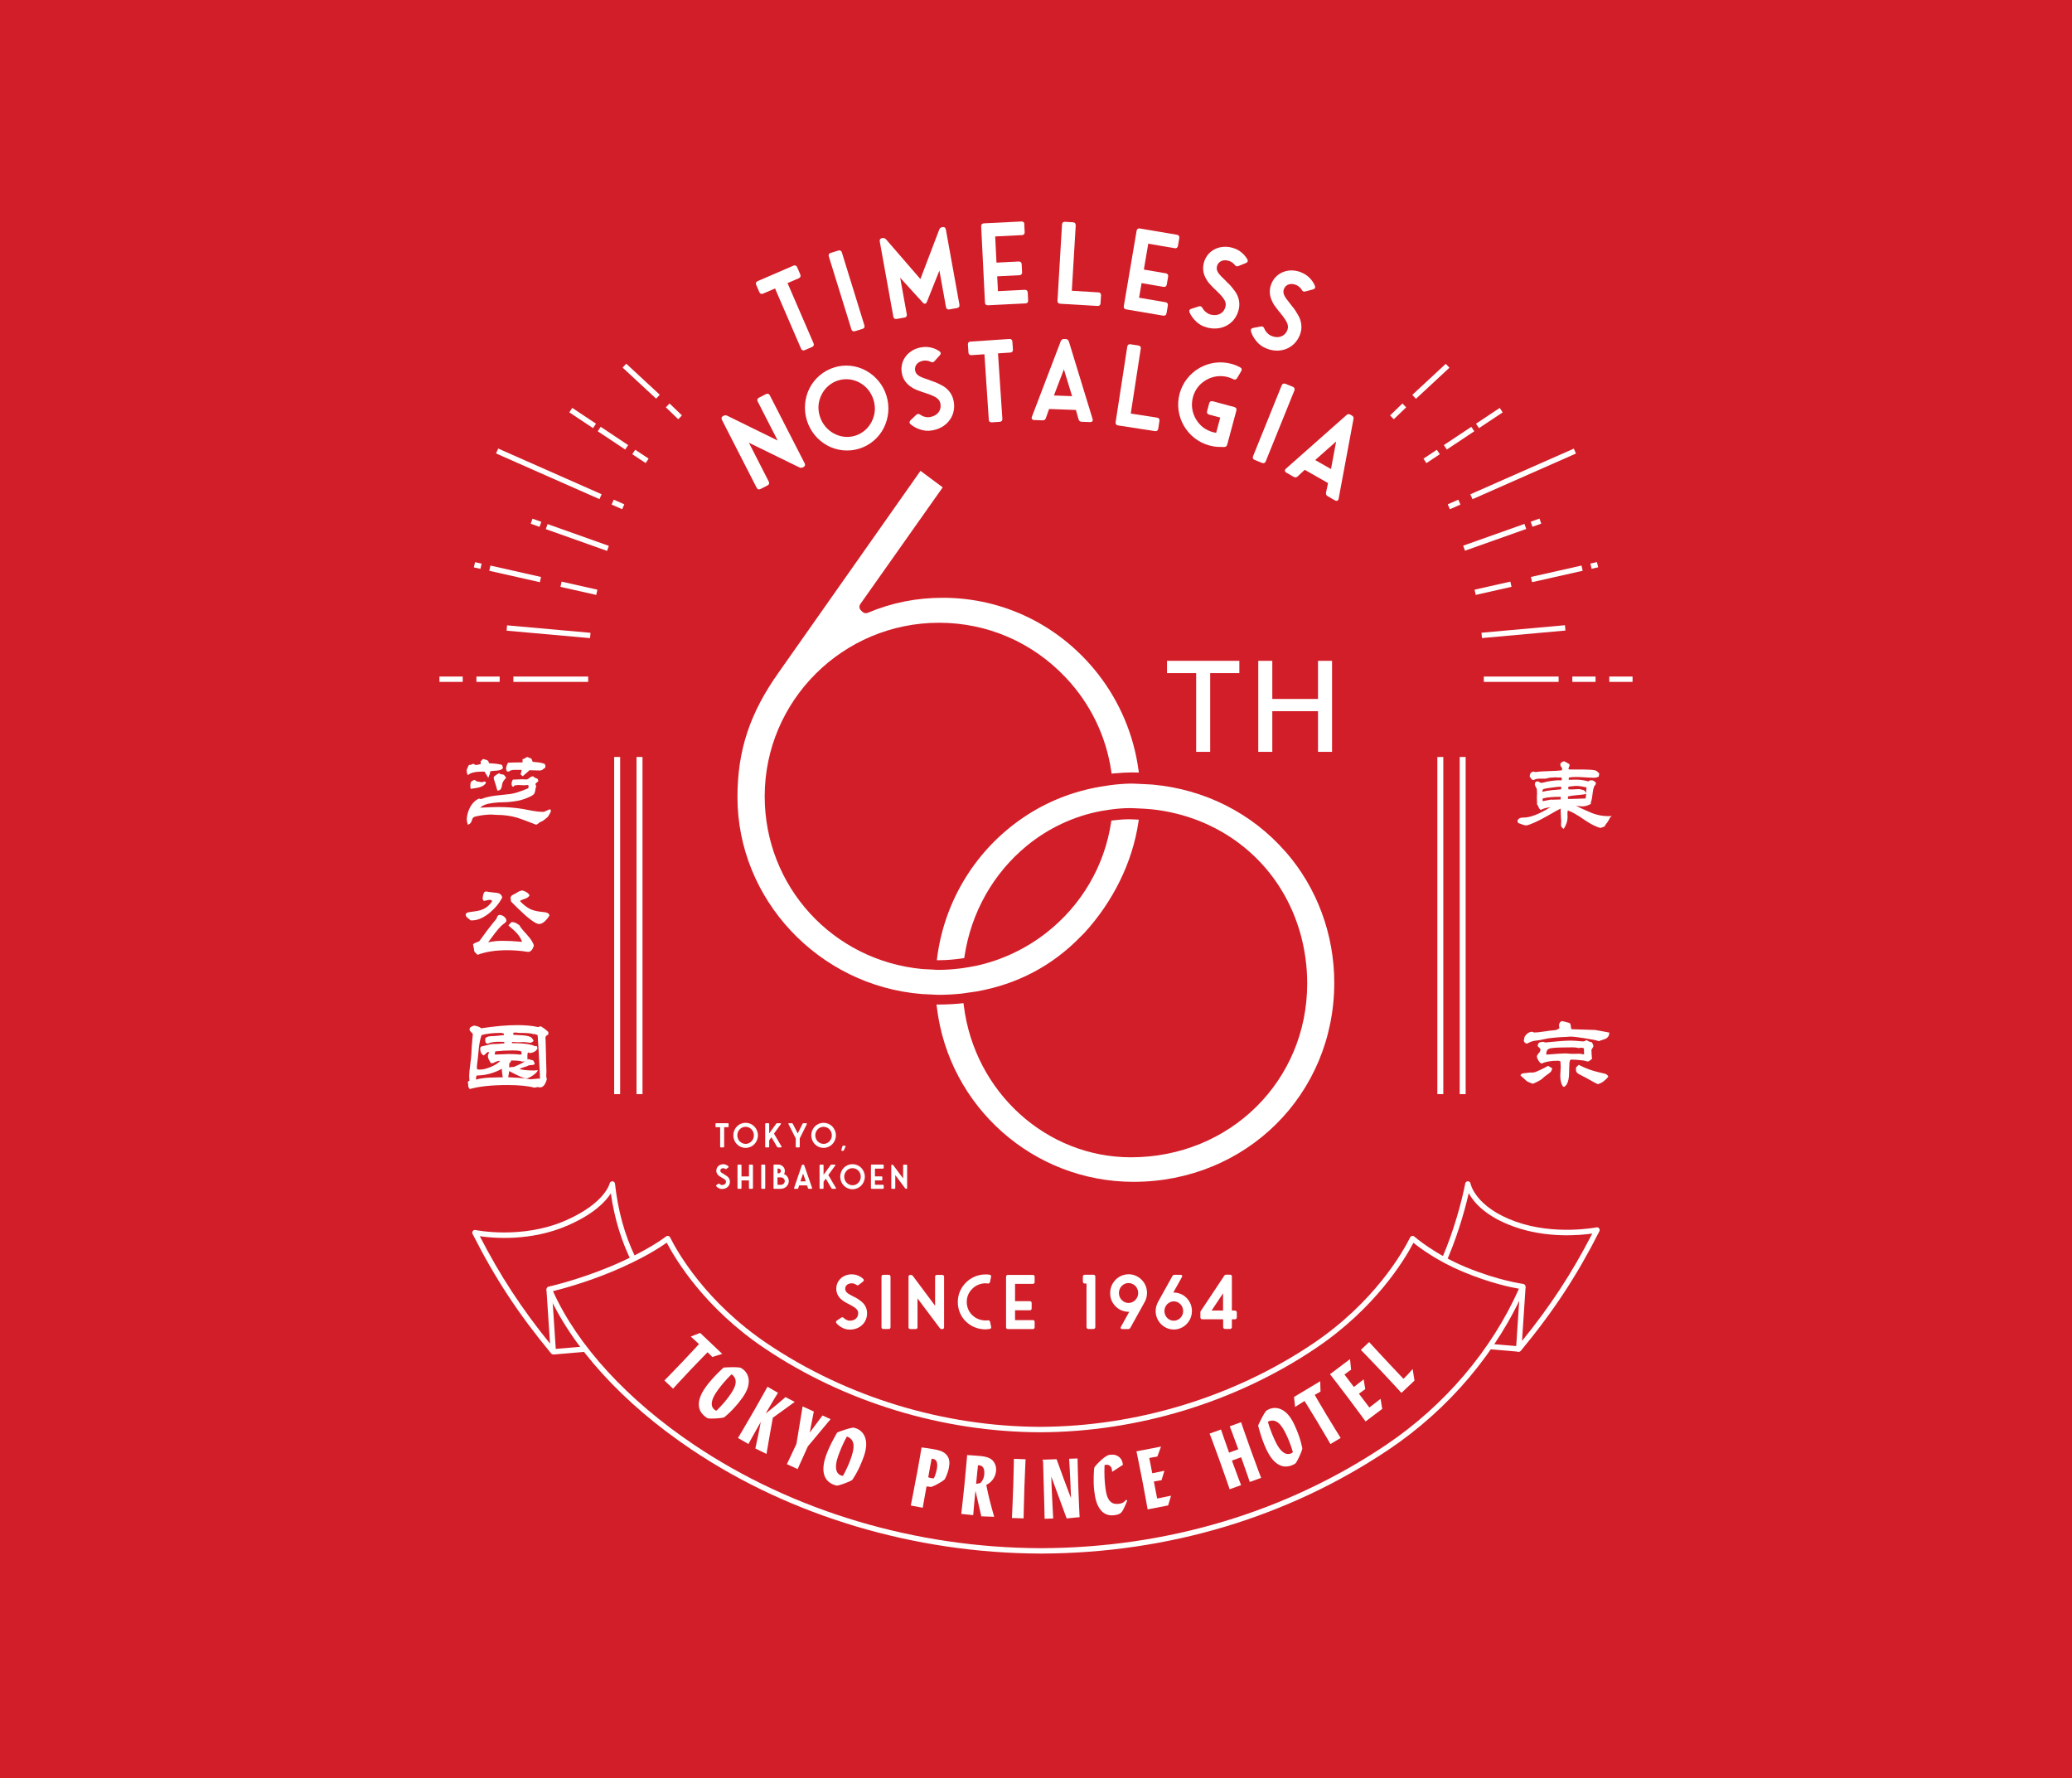 <?xml version="1.0" encoding="UTF-8"?><svg id="_レイヤー_2" xmlns="http://www.w3.org/2000/svg" width="465.39" height="399.32" viewBox="0 0 465.39 399.32"><defs><style>.cls-1{fill:#d21e28;}.cls-1,.cls-2{stroke-width:0px;}.cls-2{fill:#fff;}</style></defs><g id="_レイヤー_1-2"><rect class="cls-1" y="0" width="465.39" height="399.32"/><path class="cls-2" d="M288.72,191.26c-7.57-8.66-18.18-14.01-29.86-15.06-.35-.03-.7-.04-1.06-.06-.21,0-.41-.01-.62-.03l-.42-.02c-.42-.03-.83-.05-1.26-.06-.13,0-.26-.01-.39-.02-1.4-.09-2.91.03-4.65.19-.4.04-.79.09-1.18.15l-.48.07c-.56.07-1.11.16-1.66.26-6.25,1.07-12.05,3.38-17.23,6.88-10.66,7.19-17.74,18.65-19.41,31.45l-.08.63h.64c1.56,0,3.23-.14,5.11-.41l.41-.06.06-.41c1.48-9.79,6.43-18.59,13.93-24.76,4.86-4,10.63-6.71,16.71-7.85.54-.1,1.09-.18,1.64-.26l.4-.06c.41-.06.82-.12,1.24-.16,1.68-.16,3.01-.23,4.31-.15.21.01.42.03.63.03.54.02,1.09.04,1.62.08l.26.02c.46.03.92.06,1.37.11,12.27,1.33,22.86,7.93,29.07,18.1,3.79,6.2,5.79,13.48,5.79,21.03,0,21.88-17.39,39.02-39.59,39.02-19,0-35.14-14.65-37.54-34.08l-.07-.54-.54.06c-1.58.16-3.22.24-4.89.25h-.63s.08.63.08.63c2.68,22.34,21.67,39.19,44.17,39.19,25.28,0,45.09-19.64,45.09-44.71,0-10.91-3.89-21.37-10.95-29.45"/><path class="cls-2" d="M215.71,223.18c.39-.04.78-.1,1.16-.16.22-.04.44-.07.66-.1l.46-.06c.46-.06.92-.12,1.37-.2,9.17-1.62,17.06-5.79,23.45-12.4.09-.1.19-.19.28-.28.14-.13.27-.25.4-.39,6.54-7.12,10.87-15.96,12.2-24.89l.09-.63-.63-.02c-.16,0-.31-.01-.47-.03-1.44-.09-2.96.02-4.64.22l-.42.05-.06.42c-1.49,9.78-6.63,18.55-14.45,24.7-4.65,3.66-10.13,6.25-15.86,7.49-.48.1-.97.18-1.46.27l-.36.06c-.6.1-1.19.2-1.79.27-1.75.21-3.3.31-4.73.31h-.16c-.4,0-.78-.03-1.17-.06l-1.22-.06c-.4-.01-.8-.03-1.19-.06-20.19-1.91-35.41-18.59-35.41-38.79,0-21.49,17.56-38.98,39.15-38.98,10.85,0,20.96,4.37,28.46,12.3,5.53,5.85,9.07,13.13,10.23,21.05l.08.53.53-.05c1.61-.15,3.04-.22,4.37-.22.09,0,.18,0,.26.01.1,0,.2.01.31.02h.65s-.09-.64-.09-.64c-1.07-7.81-4.2-15.22-9.03-21.43-8.51-10.91-21.23-17.18-34.9-17.18-5.94,0-11.46,1.1-16.88,3.38-.41.17-.88.08-1.19-.23l-.35-.34c-.38-.38-.43-.97-.12-1.4l18.5-26.21-4.99-3.71-31.79,45.19c-6.53,9.17-9.32,17.57-9.32,28.09,0,22.92,18.18,42.35,41.39,44.22.51.04,1.02.06,1.53.08h.32c.23.02.46.04.69.05.38.03.77.05,1.17.05,1.62,0,3.3-.08,4.97-.25"/><polygon class="cls-2" points="262.12 151.17 268.67 151.17 268.67 168.85 271.82 168.85 271.82 151.17 278.37 151.17 278.37 148.41 262.12 148.41 262.12 151.17"/><polygon class="cls-2" points="296.04 148.41 296.04 156.97 285.77 156.97 285.77 148.41 282.62 148.41 282.62 168.85 285.77 168.85 285.77 159.72 296.04 159.72 296.04 168.85 299.19 168.85 299.19 148.41 296.04 148.41"/><rect class="cls-2" x="333.28" y="151.94" width="16.8" height="1.2"/><rect class="cls-2" x="353.16" y="151.94" width="5.22" height="1.2"/><rect class="cls-2" x="361.46" y="151.94" width="5.23" height="1.2"/><line class="cls-2" x1="351.55" y1="141.03" x2="332.81" y2="142.71"/><rect class="cls-2" x="332.77" y="141.27" width="18.82" height="1.2" transform="translate(-11.33 31.21) rotate(-5.14)"/><line class="cls-2" x1="339.37" y1="131.21" x2="331.33" y2="133.03"/><rect class="cls-2" x="331.23" y="131.52" width="8.24" height="1.2" transform="translate(-20.85 77.01) rotate(-12.71)"/><line class="cls-2" x1="355.36" y1="127.61" x2="343.99" y2="130.17"/><rect class="cls-2" x="343.85" y="128.29" width="11.65" height="1.2" transform="translate(-19.79 80.08) rotate(-12.71)"/><line class="cls-2" x1="358.82" y1="126.82" x2="357.35" y2="127.16"/><rect class="cls-2" x="357.33" y="126.39" width="1.51" height="1.2" transform="translate(-19.16 81.89) rotate(-12.71)"/><line class="cls-2" x1="342.6" y1="118.26" x2="328.85" y2="123.15"/><rect class="cls-2" x="328.43" y="120.1" width="14.6" height="1.2" transform="translate(-21.04 119.21) rotate(-19.54)"/><line class="cls-2" x1="345.98" y1="117.05" x2="344" y2="117.76"/><rect class="cls-2" x="343.94" y="116.81" width="2.1" height="1.2" transform="translate(-19.4 122.12) rotate(-19.54)"/><line class="cls-2" x1="327.79" y1="112.75" x2="325.42" y2="113.79"/><rect class="cls-2" x="325.31" y="112.67" width="2.59" height="1.2" transform="translate(-17.93 141.51) rotate(-23.81)"/><line class="cls-2" x1="353.74" y1="101.29" x2="330.5" y2="111.55"/><rect class="cls-2" x="329.41" y="105.82" width="25.4" height="1.2" transform="translate(-13.84 147.18) rotate(-23.81)"/><line class="cls-2" x1="323.05" y1="101.49" x2="320.04" y2="103.49"/><rect class="cls-2" x="319.74" y="101.89" width="3.61" height="1.2" transform="translate(-2.92 195.31) rotate(-33.64)"/><line class="cls-2" x1="330.8" y1="96.34" x2="324.63" y2="100.44"/><rect class="cls-2" x="324.01" y="97.79" width="7.41" height="1.2" transform="translate(.38 198.04) rotate(-33.64)"/><line class="cls-2" x1="337.18" y1="92.1" x2="331.85" y2="95.64"/><rect class="cls-2" x="331.32" y="93.27" width="6.4" height="1.2" transform="translate(4.02 201.05) rotate(-33.64)"/><line class="cls-2" x1="325.13" y1="82.13" x2="317.61" y2="89.1"/><rect class="cls-2" x="316.24" y="85.01" width="10.26" height="1.2" transform="translate(27.58 241.48) rotate(-42.86)"/><line class="cls-2" x1="315.42" y1="91.04" x2="312.64" y2="93.72"/><rect class="cls-2" x="312.1" y="91.78" width="3.86" height="1.2" transform="translate(23.62 243.42) rotate(-43.87)"/><rect class="cls-2" x="115.31" y="151.94" width="16.8" height="1.2"/><rect class="cls-2" x="107.01" y="151.94" width="5.22" height="1.2"/><rect class="cls-2" x="98.7" y="151.94" width="5.23" height="1.2"/><line class="cls-2" x1="113.84" y1="141.03" x2="132.58" y2="142.71"/><rect class="cls-2" x="122.61" y="132.46" width="1.2" height="18.82" transform="translate(-29.07 251.96) rotate(-84.89)"/><line class="cls-2" x1="126.03" y1="131.21" x2="134.06" y2="133.03"/><rect class="cls-2" x="129.44" y="128" width="1.2" height="8.24" transform="translate(-27.46 229.9) rotate(-77.29)"/><line class="cls-2" x1="110.04" y1="127.61" x2="121.4" y2="130.17"/><rect class="cls-2" x="115.12" y="123.06" width="1.2" height="11.65" transform="translate(-35.48 213.41) rotate(-77.29)"/><line class="cls-2" x1="106.57" y1="126.82" x2="108.04" y2="127.16"/><rect class="cls-2" x="106.7" y="126.23" width="1.2" height="1.51" transform="translate(-40.19 203.71) rotate(-77.28)"/><line class="cls-2" x1="122.79" y1="118.26" x2="136.55" y2="123.15"/><rect class="cls-2" x="129.07" y="113.4" width="1.2" height="14.6" transform="translate(-27.49 202.46) rotate(-70.43)"/><line class="cls-2" x1="119.41" y1="117.05" x2="121.39" y2="117.76"/><rect class="cls-2" x="119.8" y="116.36" width="1.2" height="2.1" transform="translate(-30.56 191.52) rotate(-70.43)"/><line class="cls-2" x1="137.61" y1="112.75" x2="139.97" y2="113.79"/><rect class="cls-2" x="138.19" y="111.98" width="1.2" height="2.59" transform="translate(-20.91 194.45) rotate(-66.16)"/><line class="cls-2" x1="111.66" y1="101.29" x2="134.9" y2="111.55"/><rect class="cls-2" x="122.67" y="93.72" width="1.2" height="25.4" transform="translate(-23.88 176.18) rotate(-66.17)"/><line class="cls-2" x1="142.35" y1="101.49" x2="145.35" y2="103.49"/><rect class="cls-2" x="143.24" y="100.69" width="1.2" height="3.61" transform="translate(-21.12 165.59) rotate(-56.4)"/><line class="cls-2" x1="134.59" y1="96.34" x2="140.76" y2="100.44"/><rect class="cls-2" x="137.07" y="94.68" width="1.2" height="7.41" transform="translate(-20.47 158.6) rotate(-56.39)"/><line class="cls-2" x1="128.21" y1="92.1" x2="133.54" y2="95.64"/><rect class="cls-2" x="130.27" y="90.67" width="1.2" height="6.4" transform="translate(-19.75 150.91) rotate(-56.39)"/><line class="cls-2" x1="140.26" y1="82.13" x2="147.78" y2="89.1"/><rect class="cls-2" x="143.42" y="80.48" width="1.2" height="10.26" transform="translate(-16.66 133.08) rotate(-47.19)"/><line class="cls-2" x1="149.97" y1="91.04" x2="152.76" y2="93.72"/><rect class="cls-2" x="150.76" y="90.45" width="1.2" height="3.86" transform="translate(-20.13 137.48) rotate(-46.13)"/><path class="cls-2" d="M179.05,60.01l.7,1.63c.16.38.04.68-.33.85l-2.53,1.09,5.84,13.51c.16.38.04.68-.34.84l-1.63.7c-.38.16-.68.04-.84-.34l-5.84-13.51-2.68,1.16c-.38.16-.68.04-.85-.34l-.7-1.63c-.16-.38-.04-.68.34-.84l8.01-3.46c.38-.16.68-.04.85.34"/><path class="cls-2" d="M186.6,56.79l1.69-.52c.39-.12.68.03.8.42l5.06,16.37c.12.39-.03.68-.42.8l-1.7.52c-.39.12-.68-.03-.8-.42l-5.07-16.37c-.12-.39.03-.68.42-.8"/><path class="cls-2" d="M212.45,51.54l3.05,16.89c.07.4-.11.67-.52.75l-1.75.31c-.41.07-.67-.11-.75-.52l-1.48-8.2-2.82,7.05c-.18.45-.56.52-.89.16l-5.1-5.6,1.48,8.19c.07.41-.11.68-.52.75l-1.75.31c-.4.07-.67-.11-.75-.52l-3.05-16.89c-.07-.4.11-.67.52-.75h.05c.34-.07.61.03.84.28l7.72,8.92,4.22-11.08c.12-.34.33-.5.67-.57l.11-.02c.38-.07.64.12.71.53"/><path class="cls-2" d="M230.06,50.36l.09,1.77c.02.41-.2.65-.61.67l-6.01.3.29,5.88,4.98-.25c.41-.02.65.2.68.61l.09,1.8c.02.41-.2.65-.61.67l-4.98.25.17,3.33,6.01-.3c.41-.02.65.2.68.61l.09,1.77c.02.41-.2.65-.61.67l-8.42.42c-.41.02-.65-.2-.67-.61l-.85-17.12c-.02-.41.2-.65.61-.67l8.43-.42c.41-.02.65.2.67.61"/><path class="cls-2" d="M241.62,50.59l-.88,14.71,5.96.36c.41.02.63.27.6.68l-.11,1.77c-.02.41-.27.63-.68.6l-8.39-.5c-.41-.03-.63-.27-.6-.68l1.02-17.12c.02-.41.27-.63.68-.6l1.78.11c.41.02.63.27.6.68"/><path class="cls-2" d="M264.88,53.46l-.3,1.75c-.07.41-.34.6-.74.53l-5.93-1.01-.99,5.81,4.92.84c.41.07.6.34.53.74l-.3,1.77c-.07.41-.34.6-.74.53l-4.92-.84-.56,3.28,5.93,1.01c.41.07.6.34.53.74l-.3,1.75c-.07.41-.34.6-.74.53l-8.32-1.41c-.41-.07-.6-.34-.53-.74l2.87-16.9c.07-.41.34-.6.74-.53l8.32,1.41c.4.07.6.34.53.74"/><path class="cls-2" d="M275.37,63.13l.33.34.34.32c.26.25.46.49.65.72.47.58.86,1.09,1.13,1.61.67,1.33.72,2.73.17,4.16-1.1,2.88-4.1,4.07-6.97,3.24-.23-.07-.48-.15-.71-.24-.02-.02-.06-.03-.1-.04-.03-.02-.08-.04-.13-.06l-.35-.18c-.33-.19-.64-.41-.93-.67-.74-.67-1.25-1.36-1.61-2.16-.17-.4-.01-.69.39-.82l1.68-.54c.38-.12.63,0,.83.37.18.33.42.63.73.87.13.11.28.23.44.32l.14.08h.05s0,.03,0,.03l.05.02c.11.04.23.09.35.13,1.49.43,2.81-.15,3.29-1.39.48-1.25.04-2.07-1.92-3.95l-.2-.19c-.08-.06-.17-.16-.31-.29l-.11-.1-.09-.11c-.09-.08-.16-.15-.23-.23l-.49-.52c-.4-.42-.7-.87-.94-1.32-.67-1.21-.79-2.45-.39-3.73.83-2.67,3.62-3.94,6.36-3.15.18.05.37.12.54.18,1.07.39,2.16,1.27,2.8,2.4.21.38.07.69-.33.85l-1.67.67c-.37.15-.6.04-.84-.28-.29-.35-.68-.65-1.09-.81-.08-.04-.18-.07-.27-.09-1.26-.37-2.29.15-2.59,1.14-.3.97.21,1.71,1.46,2.87v.02s.1.09.1.09l.08.08.16.15.2.2Z"/><path class="cls-2" d="M289.96,68.44l.29.37.29.36c.23.28.39.55.55.8.4.63.72,1.19.92,1.74.5,1.41.38,2.8-.34,4.15-1.45,2.72-4.57,3.54-7.32,2.36-.22-.1-.45-.21-.67-.33-.02-.02-.05-.04-.09-.05-.03-.03-.08-.05-.12-.08l-.32-.22c-.31-.23-.59-.49-.84-.78-.65-.76-1.08-1.5-1.33-2.34-.12-.41.07-.68.48-.77l1.74-.33c.39-.07.62.08.78.47.14.36.34.68.62.95.11.12.25.26.4.37l.13.1.05.02h0s.05.03.05.03c.1.06.21.12.33.17,1.43.62,2.81.2,3.44-.97.63-1.18.29-2.05-1.42-4.15l-.17-.21c-.07-.07-.15-.18-.27-.33l-.09-.11-.08-.12c-.07-.09-.14-.17-.2-.25l-.43-.57c-.34-.47-.58-.95-.77-1.42-.51-1.28-.48-2.53.07-3.75,1.15-2.54,4.08-3.47,6.71-2.34.18.08.35.16.51.25,1.01.52,1.99,1.53,2.48,2.73.16.41-.02.69-.43.81l-1.74.46c-.38.1-.6-.03-.8-.39-.24-.38-.6-.73-.98-.94-.08-.05-.17-.09-.26-.12-1.21-.52-2.3-.13-2.71.81-.41.93,0,1.72,1.09,3.03v.02s.09.11.09.11l.07.09.14.17.17.23Z"/><path class="cls-2" d="M172.91,88.79l7.82,15.25c.19.37.09.68-.28.87l-.07.03c-.3.15-.56.17-.87.01l-11.3-5.52,4.46,8.72c.19.37.09.68-.28.87l-1.57.8c-.37.19-.68.09-.87-.28l-7.8-15.25c-.19-.37-.09-.68.28-.87l.07-.03c.3-.15.56-.17.87-.01l11.3,5.55-4.48-8.75c-.19-.37-.09-.68.28-.87l1.57-.8c.37-.19.67-.1.87.28"/><path class="cls-2" d="M187.35,82.52c2.42-.75,4.98-.47,7.15.71,2.15,1.18,3.85,3.17,4.61,5.64.77,2.49.49,5.07-.62,7.27-1.13,2.19-3.08,3.87-5.5,4.62-2.42.75-4.98.47-7.16-.7-2.16-1.19-3.83-3.16-4.6-5.65-.76-2.47-.5-5.06.61-7.25,1.14-2.19,3.09-3.88,5.51-4.63M192.1,97.85c1.63-.51,2.94-1.68,3.68-3.14.8-1.58.94-3.24.41-4.94-1.06-3.43-4.6-5.36-7.93-4.33-1.63.51-2.95,1.64-3.69,3.13-.81,1.56-.96,3.22-.43,4.92,1.06,3.43,4.63,5.39,7.96,4.36"/><path class="cls-2" d="M208.84,85.4l.44.16.44.15c.34.11.63.25.9.37.68.32,1.25.61,1.71.96,1.18.91,1.83,2.14,1.96,3.67.26,3.07-1.92,5.45-4.87,5.94-.24.04-.5.07-.74.09-.03,0-.07,0-.1,0-.04,0-.09,0-.14,0h-.39c-.38-.04-.76-.11-1.13-.21-.96-.28-1.72-.68-2.39-1.24-.32-.28-.31-.61-.01-.91l1.28-1.22c.29-.27.57-.26.91-.02.31.22.65.39,1.03.47.16.04.35.08.54.09h.16s.05,0,.05,0h0s.05,0,.05,0c.12,0,.25-.02.37-.04,1.53-.26,2.47-1.36,2.36-2.68-.11-1.34-.86-1.88-3.44-2.72l-.26-.09c-.1-.02-.22-.07-.4-.13l-.14-.04-.13-.06c-.11-.03-.21-.07-.31-.11l-.67-.25c-.54-.21-1.01-.48-1.42-.78-1.13-.8-1.78-1.87-1.97-3.19-.41-2.76,1.55-5.12,4.36-5.6.19-.03.38-.05.56-.07,1.13-.11,2.5.2,3.56.95.36.25.36.59.08.91l-1.21,1.33c-.26.29-.52.3-.88.11-.41-.19-.9-.29-1.34-.26-.09,0-.19.02-.28.03-1.29.22-2,1.13-1.84,2.15.16,1,.94,1.45,2.56,1.96h.02s.12.06.12.06l.11.03.21.07.26.1Z"/><path class="cls-2" d="M227.39,76.73l.12,1.77c.03.41-.19.66-.6.68l-2.75.18.98,14.69c.03.41-.19.66-.6.68l-1.77.12c-.41.03-.66-.19-.68-.6l-.98-14.69-2.91.2c-.41.03-.66-.19-.68-.6l-.12-1.77c-.03-.41.19-.66.6-.68l8.71-.58c.41-.03.66.19.68.6"/><path class="cls-2" d="M240.08,76.69l5.32,17.39c.14.44-.09.73-.56.71l-1.89-.07c-.37-.01-.6-.19-.7-.55l-.59-2.1-6.02-.22-.73,2.05c-.13.36-.37.51-.74.5l-1.89-.07c-.46-.02-.67-.32-.5-.75l6.47-16.94c.13-.35.38-.51.75-.5h.36c.37.03.61.2.71.55M236.72,88.82l4.08.15-1.84-6.02-2.24,5.87Z"/><path class="cls-2" d="M256.22,78.32l-2.24,14.56,5.9.91c.41.06.6.33.54.73l-.27,1.76c-.06.41-.33.6-.73.54l-8.3-1.28c-.41-.06-.6-.33-.54-.73l2.61-16.95c.06-.41.33-.6.73-.54l1.77.27c.41.06.6.33.54.73"/><path class="cls-2" d="M272.39,90.11l4.86,1.31c.4.11.56.39.45.79l-2.05,7.63c-.1.37-.34.56-.72.55l-1.35-.03c-.65-.03-1.3-.14-1.93-.31-2.48-.67-4.51-2.29-5.75-4.44-1.23-2.14-1.62-4.71-.95-7.2.67-2.48,2.29-4.51,4.44-5.76,2.14-1.23,4.71-1.61,7.19-.94.7.19,1.32.44,1.97.79.37.19.45.52.23.87l-.92,1.55c-.21.34-.5.42-.87.23-.4-.2-.79-.34-1.21-.46-1.68-.45-3.41-.2-4.85.64-1.53.88-2.53,2.18-2.99,3.89-.45,1.68-.2,3.41.64,4.85.88,1.53,2.17,2.53,3.87,2.99.24.06.46.11.71.15l.92-3.43-2.5-.67c-.4-.11-.56-.39-.45-.79l.47-1.75c.11-.4.39-.56.79-.45"/><path class="cls-2" d="M288.72,86.19l1.65.67c.38.15.51.46.36.84l-6.43,15.9c-.15.38-.46.51-.84.36l-1.65-.67c-.38-.15-.51-.46-.36-.84l6.43-15.9c.15-.38.46-.51.84-.35"/><path class="cls-2" d="M304,94.12l-3.33,17.88c-.08.46-.42.6-.82.38l-1.64-.94c-.32-.18-.44-.45-.37-.82l.45-2.13-5.23-2.98-1.6,1.48c-.28.26-.56.29-.89.1l-1.64-.94c-.4-.23-.45-.6-.09-.9l13.58-12.02c.28-.26.57-.28.9-.1l.31.18c.33.18.45.45.38.81M295.41,103.32l3.54,2.02,1.16-6.19-4.7,4.16Z"/><path class="cls-2" d="M191.77,291.2l.27.15.27.14c.21.11.38.23.54.34.41.28.75.54,1.01.82.67.72.96,1.6.88,2.61-.17,2.03-1.85,3.34-3.82,3.34-.16,0-.33,0-.49-.03-.02,0-.04,0-.07,0-.03,0-.06,0-.09-.02l-.26-.05c-.25-.06-.48-.14-.71-.26-.6-.29-1.05-.63-1.42-1.07-.18-.22-.14-.43.09-.6l.97-.65c.22-.14.4-.11.6.09.18.18.38.32.62.42.1.04.22.09.34.12l.1.03h.03s.03,0,.03,0c.08,0,.16.02.25.02,1.03,0,1.76-.61,1.84-1.49.08-.88-.36-1.32-1.95-2.15l-.16-.09c-.06-.03-.14-.07-.25-.13l-.09-.04-.08-.05c-.07-.03-.13-.07-.19-.1l-.41-.24c-.33-.2-.6-.42-.84-.66-.65-.65-.95-1.41-.94-2.29.03-1.84,1.57-3.17,3.46-3.17.13,0,.26,0,.37.02.75.05,1.61.41,2.22,1.01.2.2.17.43-.05.6l-.94.73c-.2.16-.37.14-.59-.03-.25-.17-.55-.29-.84-.31-.06,0-.13,0-.19,0-.87,0-1.43.52-1.44,1.2,0,.67.45,1.04,1.45,1.55h0s.08.05.08.05l.07.03.13.07.16.09Z"/><path class="cls-2" d="M198.42,286.3h1.17c.27,0,.43.15.43.42v11.33c0,.27-.15.42-.43.42h-1.17c-.27,0-.43-.15-.43-.42v-11.33c0-.27.15-.42.43-.42"/><path class="cls-2" d="M212.05,286.74v11.32c0,.27-.14.43-.42.43h-.05c-.22,0-.38-.07-.52-.26l-4.98-6.64v6.47c0,.27-.15.42-.43.42h-1.16c-.27,0-.43-.15-.43-.42v-11.31c0-.27.15-.43.43-.43h.05c.22,0,.38.07.52.26l4.97,6.66v-6.49c0-.27.15-.43.43-.43h1.16c.27,0,.43.14.43.43"/><path class="cls-2" d="M216.94,296.79c-1.15-1.14-1.81-2.67-1.81-4.38s.68-3.23,1.84-4.38c1.14-1.15,2.72-1.82,4.42-1.82.29,0,.57.02.87.06.27.04.4.22.34.5l-.24,1.13c-.05.26-.22.37-.48.35l-.48-.05c-1.15,0-2.23.44-3.01,1.23-.83.82-1.25,1.82-1.25,2.97,0,2.34,1.88,4.15,4.26,4.15.16,0,.32,0,.49-.03.27-.03.43.08.49.35l.24,1.1c.06.28-.07.46-.35.49l-.88.09c-1.73,0-3.31-.64-4.44-1.78"/><path class="cls-2" d="M232.39,286.73v1.17c0,.27-.15.43-.42.43h-3.98v3.89h3.3c.27,0,.43.15.43.43v1.19c0,.27-.15.43-.43.43h-3.3v2.2h3.98c.27,0,.42.15.42.42v1.17c0,.27-.15.43-.42.43h-5.57c-.27,0-.43-.15-.43-.43v-11.32c0-.27.15-.42.43-.42h5.57c.27,0,.42.15.42.42"/><path class="cls-2" d="M246.02,286.71v11.33c0,.25-.19.43-.43.43h-1.12c-.25,0-.43-.19-.43-.43v-9.78h-.39c-.25,0-.43-.19-.43-.43v-1.12c0-.25.19-.43.43-.43h1.95c.25,0,.43.19.43.43"/><path class="cls-2" d="M253.48,286.17c1.12,0,2.16.46,2.93,1.23.81.82,1.22,1.82,1.22,2.98,0,.83-.23,1.6-.68,2.3h0l-3.05,5.5c-.11.2-.27.3-.5.3h-1.33c-.33,0-.46-.22-.3-.51l1.87-3.37h-.16c-1.12,0-2.17-.45-2.92-1.23-.81-.82-1.21-1.82-1.21-2.98,0-2.32,1.86-4.21,4.14-4.21M251.32,290.38c0,1.23.97,2.24,2.16,2.24s2.17-1.01,2.17-2.24-.97-2.23-2.17-2.23-2.16,1-2.16,2.23"/><path class="cls-2" d="M263.65,290.28c2.24,0,4.07,1.87,4.07,4.15s-1.83,4.15-4.07,4.15-4.08-1.86-4.08-4.15c0-.77.22-1.52.66-2.27l3.09-5.56c.11-.2.27-.3.5-.3h1.35c.33,0,.46.22.3.51l-1.94,3.47h.12ZM263.65,296.61c1.16,0,2.1-.98,2.1-2.17s-.94-2.18-2.1-2.18-2.11.98-2.11,2.18.94,2.17,2.11,2.17"/><path class="cls-2" d="M276.69,286.71v7.62h.68c.25,0,.43.19.43.43v1.1c0,.25-.19.43-.43.43h-.68v1.74c0,.25-.19.43-.43.43h-1.1c-.25,0-.43-.19-.43-.43v-1.74h-4.68c-.25,0-.43-.19-.43-.43v-1.2c0-.07.02-.13.06-.19l5.35-8.04c.07-.1.18-.16.31-.16h.94c.25,0,.43.19.43.43M272.13,294.33h2.58v-3.88l-2.58,3.88Z"/><path class="cls-2" d="M163.65,252.44v.52c0,.12-.07.19-.19.19h-.81v4.35c0,.12-.07.19-.19.19h-.52c-.12,0-.19-.07-.19-.19v-4.35h-.86c-.12,0-.19-.07-.19-.19v-.52c0-.12.07-.19.19-.19h2.58c.12,0,.19.07.19.19"/><path class="cls-2" d="M167.47,252.16c.75,0,1.45.3,1.96.82.5.52.81,1.23.81,1.99s-.3,1.47-.81,2c-.51.52-1.21.82-1.96.82s-1.45-.3-1.96-.82c-.5-.52-.8-1.23-.8-2s.3-1.47.8-1.99c.51-.52,1.21-.82,1.96-.82M167.47,256.9c.51,0,.98-.22,1.31-.57.36-.38.55-.83.55-1.36,0-1.06-.83-1.91-1.86-1.91-.51,0-.98.2-1.31.56-.36.37-.55.82-.55,1.35,0,1.06.83,1.92,1.86,1.92"/><path class="cls-2" d="M175.37,252.48l-1.53,2.11,1.69,2.87c.08.13.02.23-.13.23h-.63c-.1,0-.17-.04-.23-.13l-1.27-2.16-.5.69v1.41c0,.12-.07.19-.19.19h-.52c-.12,0-.19-.07-.19-.19v-5.06c0-.12.07-.19.19-.19h.52c.12,0,.19.07.19.19v2.1l1.57-2.17c.06-.08.13-.12.23-.12h.69c.16,0,.21.1.12.23"/><path class="cls-2" d="M181.21,252.48l-1.58,3.19v1.83c0,.12-.07.19-.19.19h-.52c-.12,0-.19-.07-.19-.19v-1.83l-1.62-3.2c-.06-.13-.01-.22.14-.22h.6c.11,0,.17.04.22.14l1.11,2.16,1.07-2.16c.05-.09.12-.14.22-.14h.6c.14,0,.2.09.14.22"/><path class="cls-2" d="M184.98,252.16c.75,0,1.45.3,1.96.82.5.52.81,1.23.81,1.99s-.3,1.47-.81,2c-.51.52-1.21.82-1.96.82s-1.45-.3-1.96-.82c-.5-.52-.8-1.23-.8-2s.3-1.47.8-1.99c.51-.52,1.21-.82,1.96-.82M184.98,256.9c.51,0,.98-.22,1.31-.57.36-.38.55-.83.55-1.36,0-1.06-.83-1.91-1.86-1.91-.51,0-.98.2-1.31.56-.36.37-.55.82-.55,1.35,0,1.06.83,1.92,1.86,1.92"/><path class="cls-2" d="M189.91,257.52l-.36.8c-.04.1-.11.14-.22.14h-.19c-.13,0-.2-.08-.16-.21l.22-.79c.03-.11.1-.16.21-.16h.36c.14,0,.2.09.14.22"/><path class="cls-2" d="M162.62,263.73l.12.07.12.06c.09.05.17.1.24.15.18.12.33.24.45.36.3.32.43.71.39,1.16-.07.91-.83,1.49-1.71,1.49-.07,0-.15,0-.22-.01,0,0-.02,0-.03,0-.01,0-.03,0-.04,0l-.11-.02c-.11-.03-.22-.06-.32-.11-.26-.12-.46-.27-.63-.48-.08-.1-.06-.19.04-.26l.43-.29c.1-.06.18-.05.27.03.08.08.17.14.28.19.05.02.1.04.15.05h.05s.01.01.01.01h0s.02,0,.02,0c.03,0,.07,0,.11,0,.46,0,.79-.27.82-.66.03-.4-.17-.57-.87-.96l-.07-.04s-.06-.03-.11-.06l-.04-.02-.03-.02s-.06-.03-.08-.05c-.06-.03-.13-.07-.18-.11-.14-.09-.27-.19-.37-.3-.29-.29-.43-.63-.42-1.02.02-.82.7-1.42,1.54-1.42.06,0,.11,0,.17,0,.38.04.74.21,1,.46.09.09.07.19-.03.27l-.42.32c-.09.07-.17.05-.27-.02-.11-.08-.24-.13-.37-.14-.03,0-.06,0-.08,0-.39,0-.64.23-.64.54,0,.3.2.47.65.69h0s.03.02.03.02l.03.02.06.03.07.04Z"/><path class="cls-2" d="M169.12,261.74v5.06c0,.12-.07.19-.19.19h-.52c-.12,0-.19-.07-.19-.19v-1.7h-1.67v1.7c0,.12-.07.19-.19.19h-.52c-.12,0-.19-.07-.19-.19v-5.06c0-.12.07-.19.19-.19h.52c.12,0,.19.07.19.19v2.46h1.67v-2.46c0-.12.07-.19.19-.19h.52c.12,0,.19.07.19.19"/><path class="cls-2" d="M171.17,261.55h.52c.12,0,.19.07.19.19v5.06c0,.12-.07.19-.19.19h-.52c-.12,0-.19-.07-.19-.19v-5.06c0-.12.07-.19.19-.19"/><path class="cls-2" d="M176.11,263.67c.65.28,1.06.9,1.06,1.58,0,.95-.8,1.72-1.78,1.73h-1.46c-.12,0-.19-.07-.19-.19v-5.06c0-.12.07-.19.19-.19h.89c.82.01,1.47.65,1.47,1.43,0,.25-.06.47-.18.69M174.82,263.51c.32,0,.58-.24.58-.54s-.26-.53-.58-.54h-.17v1.07h.18ZM174.64,266.09h.74c.49,0,.89-.38.89-.84s-.41-.83-.9-.83h-.74v1.67Z"/><path class="cls-2" d="M180.64,261.7l1.76,5.07c.05.13-.02.22-.16.22h-.56c-.11,0-.18-.05-.21-.16l-.2-.61h-1.78l-.19.61c-.03.11-.1.16-.21.16h-.56c-.14,0-.2-.09-.16-.22l1.72-5.06c.03-.11.11-.16.22-.16h.11c.11,0,.18.05.22.15M179.79,265.31h1.2l-.61-1.75-.6,1.75Z"/><path class="cls-2" d="M187.58,261.78l-1.53,2.11,1.69,2.87c.08.13.02.23-.13.23h-.63c-.1,0-.17-.04-.23-.13l-1.27-2.16-.5.69v1.41c0,.12-.07.19-.19.19h-.52c-.12,0-.19-.07-.19-.19v-5.06c0-.12.07-.19.19-.19h.52c.12,0,.19.07.19.19v2.1l1.57-2.17c.06-.08.13-.12.23-.12h.69c.16,0,.21.1.12.23"/><path class="cls-2" d="M191.48,261.45c.75,0,1.45.3,1.96.82.5.52.81,1.23.81,1.99s-.3,1.47-.81,2c-.51.52-1.21.82-1.96.82s-1.45-.3-1.96-.82c-.5-.52-.8-1.23-.8-2s.3-1.47.8-1.99c.51-.52,1.21-.82,1.96-.82M191.48,266.19c.51,0,.98-.22,1.31-.57.36-.38.55-.83.55-1.36,0-1.06-.83-1.91-1.86-1.91-.51,0-.98.2-1.31.56-.36.37-.55.82-.55,1.35,0,1.06.83,1.92,1.86,1.92"/><path class="cls-2" d="M198.49,261.74v.52c0,.12-.07.19-.19.19h-1.78v1.74h1.47c.12,0,.19.07.19.19v.53c0,.12-.07.19-.19.19h-1.47v.98h1.78c.12,0,.19.07.19.19v.52c0,.12-.07.19-.19.19h-2.49c-.12,0-.19-.07-.19-.19v-5.06c0-.12.07-.19.19-.19h2.49c.12,0,.19.07.19.19"/><path class="cls-2" d="M203.75,261.74v5.06c0,.12-.06.19-.19.19h-.02c-.1,0-.17-.03-.23-.11l-2.22-2.97v2.89c0,.12-.07.19-.19.19h-.52c-.12,0-.19-.07-.19-.19v-5.05c0-.12.07-.19.19-.19h.02c.1,0,.17.03.23.11l2.22,2.98v-2.9c0-.12.07-.19.19-.19h.52c.12,0,.19.06.19.19"/><path class="cls-2" d="M112.97,172.52c-.24.31-.71.49-1.41.55-.32.01-.8.06-1.43.13-.03.37-.18.86-.46,1.49l-.82-1.37c-.13-.03-.25-.04-.36-.04-1.77,0-2.9.27-3.39.82l-.25-.59s-.02-.17-.02-.57c0-.07.07-.26.21-.58.14-.32.23-.5.27-.54.1-.04.26-.06.48-.06.01,0,.08-.03.21-.11.13-.07.23-.11.31-.11s.17.04.25.11l.04.04c.06.07.13.11.23.11.29,0,.68-.07,1.16-.21l-.04-.59.55-.55c.09.03.32.09.7.19.39.1.59.35.62.76.92.07,1.41.11,1.45.11.55.06,1.02.14,1.43.25.14.17.23.42.25.76M123.76,182.09c0,.07-.08.27-.25.59-.21.41-.39.69-.53.84-.24.18-.48.37-.71.57-.1.11-.34.27-.74.46-.21.06-.41.18-.61.37-.2.19-.37.28-.53.28-2.16-.84-3.56-1.36-4.21-1.56-1.47-.42-2.96-.63-4.46-.63-.17,0-.43-.01-.77-.04-.34-.03-.6-.04-.77-.04-.48,0-1.14.06-1.98.17-.95.14-1.56.29-1.83.44-.15.1-.3.38-.44.84-.11.41-.39.69-.84.84-.17-.55-.25-.91-.25-1.07,0-.94.24-1.86.71-2.78.52-.98,1.19-1.65,2.02-2.02l.48.11c.85-.35,1.93-.61,3.24-.78,1.11-.11,2.22-.23,3.32-.36.97-.13,2.32-.56,4.06-1.3l.06-.61c-.07-.07-.14-.11-.21-.11-.08,0-.21.01-.39.03-.17.02-.31.03-.39.03-.04,0-.47-.02-1.28-.06-.03.01-.25.03-.65.06-.23.01-.39.13-.5.34l-.25-.11c-.08-.13-.13-.26-.15-.4l.02-.11c-.03-.06-.04-.12-.04-.19,0-.15.1-.42.29-.8.25,0,.61-.01,1.06-.04.46-.03.8-.04,1.02-.04.1,0,.25,0,.46.02.21.01.37.02.46.02.25,0,.5-.11.74-.35.24-.23.53-.35.88-.35.06.17.28.31.67.44.11.04.22.09.31.15l.15.5c-.45.32-.67.54-.67.65,0,.03.06.2.19.53-.08.11-.15.34-.19.67-.06.39-.13.68-.21.86-.14.28-.53.56-1.16.84-.98.43-1.83.71-2.55.84-1.29.22-2.41.34-3.37.34-.6,0-1.35.05-2.23.15-1.4.17-2.36.53-2.88,1.07,1.79-.1,3.15-.15,4.08-.15,1.92,0,3.76.15,5.51.44.74.14,1.49.28,2.23.42.88.15,1.63.23,2.25.23.22,0,.51-.09.85-.27.34-.18.61-.29.81-.32.08.13.13.23.13.32M109.17,175.78c-.24.48-.75.83-1.53,1.05-.31.08-.95.2-1.91.34l-.1-.55c0-.48.05-.81.16-1,.11-.19.38-.35.83-.47.13.08.22.16.27.23.06.07.51.17,1.37.29.34-.11.52-.17.55-.17.14,0,.27.09.38.27M113.69,174.65s-.18.22-.44.53c-.21.24-.34.49-.4.75-.06.26-.11.53-.17.81-.14.56-.46.83-.97.8-.15-.59-.42-1.47-.8-2.65v-.38c.1-.2.5-.49,1.2-.88.11.15.31.25.6.27.29.03.47.09.54.19l.44.57ZM122.5,172.14c0,.08-.02.19-.06.31-.11.03-.29.15-.52.36-.2.15-.42.23-.67.23l-2.33-.06c-.13.15-.48.47-1.07.95-.14.11-.29.25-.44.4l-.48-.42.25-.99s-.11-.02-.19-.02h-1.35c-.63,0-1.05.11-1.26.34-.1.03-.19.04-.27.04s-.18-.03-.27-.08c-.11-.25-.17-.43-.17-.53,0-.39.15-.85.44-1.37.17,0,.39,0,.67-.03.28-.02.49-.03.63-.03,1.14,0,1.79,0,1.96-.02v-.76l.19.02s.2-.11.57-.34c.1-.06.2-.1.32-.13l.92.38c.07.17.17.41.29.71.73.07,1.19.11,1.39.13.56.08,1,.2,1.32.36.1.24.15.42.15.55"/><path class="cls-2" d="M112.79,201.59c-.64,1.26-1.6,2.41-2.86,3.45-1.42,1.15-2.76,1.7-4.02,1.66l-.27-.02c-.07-.13-.29-.31-.65-.57-.27-.2-.4-.45-.4-.76l.23-.34c.21-.11.86-.23,1.96-.36,1.73-.21,2.98-.97,3.77-2.29-.1-.18-.29-.27-.57-.27-.17,0-.39.03-.67.11-.34.08-.56.13-.67.13l-.25-.48c.1-1.09.34-1.64.74-1.64.08,0,.2.01.34.04s.24.05.29.06l1.79.21c.73.08,1.15.44,1.26,1.07M119.89,212.45c-.29.88-.72,1.33-1.28,1.33-.08,0-.18-.01-.29-.04-1.42-.23-2.9-.34-4.46-.34-2.55,0-4.75.34-6.58,1.03-.6-.46-.87-.85-.8-1.16l-.23-1.18c.15-.18.41-.33.78-.45.36-.12.6-.23.69-.35.17-.22.41-.56.74-1.01.52-.76,1.35-1.84,2.48-3.26.27-.29.41-.46.44-.51.1-.13.2-.34.32-.65.1-.25.28-.38.55-.38.34,0,.67.13,1,.4.33.27.49.57.49.9,0,.2-.21.43-.63.71-.6.41-1.54,1.49-2.82,3.26l-.65.88c1.02-.23,2.1-.34,3.24-.34,1.26,0,2.72.08,4.38.23-.37-1.08-1.14-2.08-2.31-3.01-.18-.14-.43-.37-.76-.69.23-.27.47-.52.74-.76.39.03.71.11.97.23.08.04.34.21.78.51.11.32.65,1,1.61,2.04.96,1.04,1.5,1.9,1.63,2.59M123.41,205.61c-.25.43-.57.84-.95,1.22-.5.46-.96.69-1.37.69s-1.06-.34-1.96-1.03c-.69-.51-1.63-1.35-2.84-2.52-.32-.34-.83-.84-1.51-1.51l-.11-.93c.18-.35.37-.54.55-.57.34-.17.83-.45,1.47-.84l.63-.15c.86.25,1.4.63,1.62,1.12-.2.32-.48.55-.86.69-.38.14-.74.27-1.09.4l-.17.21c.64.7,1.35,1.26,2.1,1.68.59.32,1.38.55,2.38.67.42.06.83.11,1.24.15.56.13.85.37.86.71"/><path class="cls-2" d="M123.13,232.35c-.42.17-.63.43-.63.78,0,.04,0,.1.02.18.01.08.02.13.02.16l.19,7.09c.01.15,0,.36-.02.61-.01.29-.02.5-.02.61.01.01.03.1.06.25l.08.31c-.34,1.25-.85,1.87-1.53,1.87-.06,0-.15-.01-.28-.04-.13-.03-.23-.04-.28-.04-.04.01-.15.03-.31.06l-.4.08c-1.44-.39-3.44-.59-5.99-.59-3.62,0-6.46.3-8.52.9-.18-.18-.29-.38-.34-.59-.01-.03-.03-.24-.04-.63,0-.13-.03-.27-.08-.42l.38-.23c-.04-.62-.06-.97-.06-1.05,0-.55.07-1.34.21-2.38.17-1.28.26-2.07.27-2.4.03-1.04.14-2.6.34-4.69l-.65-.69c-.06-.14-.08-.27-.08-.38,0-.21.13-.39.38-.53.2-.1.4-.19.61-.27.76.11,1.3.31,1.62.61,3.13-.48,5.83-.71,8.12-.71,1.85,0,3.4.15,4.65.44l.61-.19c.78.49,1.35.93,1.7,1.3v.57ZM112.95,241.92c-.14-.53-.22-1.16-.23-1.89-1.77.98-3.65,1.49-5.66,1.51-.1.21-.15.46-.15.74v.17c.81-.22,1.82-.37,3.01-.44,1.01-.03,2.02-.06,3.03-.08M113.29,234.32v-.02c0-.08-.01-.19-.04-.32h-.57c-.25-.01-.44-.02-.57-.02-1.14,0-1.96.14-2.48.42l-.38-.06c-.15-.11-.24-.29-.25-.53,0-.2,0-.4-.02-.61.28-.25.64-.41,1.07-.46.03-.01.42-.03,1.18-.06.43-.04,1.09-.11,1.98-.19v-.04c0-.07-.03-.18-.11-.34l-.25-.06c-.08-.03-.17-.05-.27-.06-1.78,0-3.25.16-4.4.48-.27.73-.46,1.6-.59,2.61-.01.04-.11.93-.27,2.67,0,.1-.04.44-.13,1.03-.06.44-.08.78-.08,1.03,0,.03.01.1.04.21l.04.17c.21.03.42.04.63.04.67,0,1.49-.2,2.45-.61.96-.41,1.66-.86,2.09-1.37-.56.03-1.08.2-1.56.52h-.57c-.14-.25-.28-.51-.43-.79-.15-.27-.22-.54-.22-.81,0-.11.04-.26.13-.44.08-.18.13-.3.13-.36v-.04c-.07-.03-.13-.04-.19-.04-.14,0-.31.11-.51.34-.2.22-.37.37-.52.42-.51-.28-.76-.79-.76-1.52,0-.36.2-.55.61-.57.08,0,.58-.12,1.49-.36.35-.1,1.02-.15,2.02-.15.15,0,.38-.02.67-.06.29-.04.51-.06.63-.06M117.18,236.64l-.08-.48c-.27-.17-.92-.25-1.96-.25-1.32,0-2.61.07-3.89.21l-.15.69h.08c.09.01.15.02.21.02.32,0,.81-.02,1.47-.06.66-.04,1.16-.06,1.49-.06.95,0,1.83.05,2.63.15l.19-.21ZM121.28,242.13c0-.35-.01-.8-.04-1.35-.06-.76-.08-1.21-.08-1.35-.06-1.56-.19-3.87-.4-6.94-.29-.18-.64-.27-1.05-.27-.37-.17-1.42-.25-3.15-.25-.07,0-.18-.01-.34-.04s-.27-.04-.34-.04c-.24,0-.44.02-.61.06l.04.17-.02.27s.68.05,1.91.11c1.29.06,2.07.3,2.36.74l.31.48c-.21.31-.5.46-.86.46-.07,0-.48-.05-1.22-.15l-1.45.04c-.14.01-.34,0-.59-.03-.25-.03-.44-.05-.57-.05-.03,0-.07,0-.13.02h-.04l-.02.25c1.28.03,2.15.06,2.63.11,1.08.1,1.92.29,2.53.57l.44.02.15.48c-.24.56-.79.92-1.66,1.07l-.48-.15c-.14.15-.17.69-.11,1.6.06-.03.15-.06.27-.1.08.01.15.04.21.08l.78.21c.22.35.34.58.34.69l-.02.19c-.28.13-.64.19-1.07.19-.12,0-.27.04-.42.13-.24.11-.36.17-.38.17-.27.06-.67.19-1.22.4l-.3.15c.67.22,1.76.34,3.26.34l.88-.06c-.13.35-.5.74-1.14,1.18-.63.43-1.1.65-1.41.65-.59,0-1.89-.55-3.89-1.64-.04.32-.12.79-.23,1.39,1.54.07,2.82.15,3.83.25.07.01.27.05.59.12.32.06.52.09.59.09l1.87-.17.23.06c.01-.08.02-.13.02-.15M117.9,238.36l-.61.06c-.42-.17-1.16-.25-2.23-.25-.17,0-.29.02-.36.06l.08.23c-.24.11-.37.29-.4.53v.67l.02.08c.35-.11.67-.15.97-.11,1.46-.63,2.3-1.06,2.52-1.28"/><rect class="cls-2" x="137.95" y="170" width="1.34" height="75.72"/><rect class="cls-2" x="142.97" y="170" width="1.34" height="75.72"/><path class="cls-2" d="M362.07,183.22c-.25.2-.4.33-.44.4-.07.17-.2.41-.4.74-.06.13-.2.33-.42.6-.23.27-.35.49-.38.64l-.92.34c-1-.23-2.24-.85-3.74-1.89-1.57-1.09-2.78-1.77-3.62-2.04-.06.15-.08.38-.08.67v.46c.01.2.02.32.02.38,0,.87-.29,1.75-.86,2.63-.41-.2-.61-.5-.61-.92,0-.09,0-.21.02-.39.01-.18.02-.31.02-.41,0-.08-.01-.22-.03-.41-.02-.19-.03-.33-.03-.41-.01-.45-.04-1.12-.08-2.02-.52.25-1.46.78-2.84,1.58-1.18.67-2.14,1.17-2.88,1.49-1.08.48-1.75.71-2.02.71-.22,0-.52-.07-.88-.21-.41-.17-.69-.27-.86-.29l-.19-.36c0-.6.45-.9,1.37-.9,1.51,0,3.53-.79,6.06-2.36-.38.07-.76.15-1.16.24-.39.09-.74.23-1.05.41-.25-.14-.44-.41-.57-.82-.04-.15-.13-.27-.25-.36-.04-.57-.06-1.1-.06-1.58,0-.36.01-.69.04-.99-.01-.1-.02-.31-.02-.65,0-.25-.06-.45-.17-.61-.21-.34-.31-.57-.31-.69,0-.48.21-.72.63-.72.11,0,.25.06.42.17.17.11.3.17.38.17.17,0,.38-.04.65-.11.37-.1.58-.15.65-.17,1.3-.24,2.4-.34,3.28-.29.03-.03.05-.06.06-.11v-.11s-.03-.19-.08-.44c.08.01-.19.02-.82.02l-.78-.04s-.03,0-.06.02l-.11.02s-.2.02-.57.02c-.14,0-.35.03-.64.11-.29.07-.49.11-.62.13h-1.37c-.55.01-.98.12-1.28.32-.29-.03-.51-.17-.63-.42-.01-.1-.1-.2-.25-.31,0-.76.31-1.15.93-1.18l.31.11c.7-.11,1.69-.18,2.97-.21,1.37-.04,2.36-.1,2.97-.17.03-.06.05-.11.06-.15.01-.04.03-.1.04-.17.01-.07.02-.12.02-.15s-.06-.11-.17-.23c-.17-.18-.25-.38-.25-.59,0-.38.28-.63.84-.76.26.11.66.33,1.18.65.04.08.06.15.06.21,0,.11-.04.25-.13.42-.08.17-.13.3-.13.38,0,.04.01.08.04.13l.11.02c.06.01.1.03.13.04h2.9c1.25,0,2.18.06,2.8.19.27.06.58.3.95.74l-.15.7c-.46.15-.74.23-.84.23-.46,0-1.16-.03-2.08-.09-.93-.06-1.62-.09-2.08-.09-.73,0-1.3.04-1.7.13l-.02.51c.06.01.32,0,.78-.02,1.3-.08,2.52.04,3.64.38.11-.17.32-.25.61-.25h.17c.1.01.17.02.21.02.15.08.31.18.46.27.15.1.23.23.23.4,0,.06-.02.14-.06.25-.32.27-.54.87-.65,1.81-.08.73-.13,1.11-.15,1.14-.07.46-.17.83-.29,1.09l.04.31c-.67.38-1.32.57-1.96.57-.11,0-.28-.01-.49-.04-.22-.03-.38-.04-.49-.04-.06,0-.13-.01-.22-.03-.09-.02-.16-.03-.22-.03.8.41,2.02.96,3.66,1.66,1.22.45,2.41.67,3.58.67.31,0,.62-.01.92-.04M350.67,177.12s0-.14-.02-.34l-.06-.11c-.41,0-1.09.07-2.04.21-1.01.13-1.61.23-1.81.31-.11.06-.2.14-.27.25l-.04.38c.57-.15,1.28-.27,2.1-.36.7-.06,1.4-.12,2.1-.19.03-.06.04-.11.04-.17M350.53,178.99l-.04-.04h-.06c-1.67,0-2.96.12-3.87.36-.07.18-.1.31-.1.38,0,.06.04.13.12.23l1.81-.36c.06.01.11.03.17.04l1.98-.06v-.55ZM356.25,178.32c-.43.1-1.16.19-2.19.27-.86.08-1.47.17-1.85.27l-.08.36s.06.11.11.19c.06.01.11.02.17.02.42,0,1.66-.03,3.72-.11.06-.28.1-.62.13-1.01M356.35,176.83c-1.21-.27-2.07-.37-2.59-.32l-1.45.15s-.06.13-.06.25c0,.1,0,.22.02.36.45.01.72.02.82.02l1.62-.08c.2.04.47.11.82.19.41.13.65.4.72.82,0-.31.03-.77.11-1.39"/><path class="cls-2" d="M348.65,239.92c-.06.27-.14.49-.24.67-.11.18-.61.59-1.52,1.22-.13.13-.33.31-.61.55-.49.35-1.15.69-1.98,1.03-.83-.27-1.35-.52-1.58-.76-.11-.13-.3-.31-.57-.55-.15-.08-.37-.28-.65-.59.14-.27.36-.42.65-.45.29-.03.58-.07.86-.09.22-.06.69-.09,1.39-.09.25,0,.82-.22,1.7-.65.73-.35,1.26-.63,1.6-.84l.95.55ZM361.46,231.9c0,.55-.18.95-.53,1.2-.22.18-.63.35-1.22.5-.25.07-.43.15-.53.23-.62-.21-1.72-.43-3.3-.67-1.51-.24-2.59-.36-3.24-.36.03,0-.2.02-.67.06-.29.01-.74.04-1.35.06-.65.03-1.6.12-2.86.27-.41.1-1.02.22-1.85.38-.34.03-.84.1-1.51.21-.35.09-.83.28-1.43.59-.18,0-.35-.08-.49-.23-.15-.15-.22-.31-.22-.46,0-.03.06-.32.19-.88.48-.7,1.03-1.07,1.66-1.09.28.11.45.17.5.17.46,0,1.06-.06,1.79-.17.95-.14,1.55-.22,1.79-.25.73-.07,1.1-.11,1.11-.11.41-.07.73-.23.97-.48l-.04-.23c-.04-.17-.06-.27-.06-.32,0-.5.21-.84.63-1.01.15.01.73.15,1.72.42.17.13.27.35.29.67.04.38.09.62.15.74,3.45.11,5.24.17,5.36.17.07,0,.56.09,1.47.27l1.66.31ZM357.89,234.91c0,.08-.03.17-.08.25-.24.39-.36.6-.36.61,0,.24.01.57.04.99.04.53.07.88.09,1.05-.07.03-.21.13-.41.31-.2.18-.37.26-.52.26-.11,0-.27-.03-.46-.08-.24-.07-.4-.11-.48-.13-1.22-.14-2.15-.21-2.8-.21-.21,0-.34.24-.4.72-.04.98-.08,1.97-.11,2.96-.11,1.32-.48,2.14-1.11,2.46l-.27-.13c-.38-.57-.57-1.39-.57-2.44,0-.21.02-.53.05-.96.03-.43.05-.75.05-.96,0-.06-.02-.45-.06-1.2-.13-.13-.31-.19-.55-.19-1.6,0-2.81.21-3.64.63-.25-.04-.5-.26-.74-.65-.24-.39-.36-.7-.36-.93,0-.18.13-.42.4-.73.27-.3.4-.56.4-.79,0-.17-.1-.33-.29-.47-.2-.15-.32-.32-.36-.51l.27-.55c.14-.11.31-.18.49-.2.19-.02.37-.04.56-.05l.42.15c2.66-.28,4.58-.42,5.74-.42.52,0,1.37.06,2.54.17.35.04.67-.06.97-.29.38.27.78.43,1.2.48.23.38.34.66.34.84M355.8,236.78l-.04-1.32c-.13-.11-.34-.17-.65-.17l-.48.09c-.45-.11-.91-.17-1.39-.17-2.33,0-3.89.06-4.69.17-.37.04-.66.14-.88.31-.22.16-.35.51-.38,1.06l.15.09c2.2-.18,3.6-.27,4.21-.27.15,0,.38.02.68.05.3.04.52.05.66.05l1.93-.02c.1,0,.23.03.4.07s.3.07.4.07h.08ZM361.25,241.75c-.11.21-.37.49-.76.83s-.69.56-.9.64c-.15.03-.36.12-.63.27-.35-.1-1.08-.48-2.19-1.14-.24-.14-.93-.51-2.08-1.09-.55-.28-.78-.67-.7-1.18-.01-.08-.02-.15-.02-.21,0-.14.15-.32.44-.55.06-.04.12-.1.19-.17,1.57.79,2.99,1.32,4.27,1.6.42.09.99.23,1.72.42.28.11.5.3.65.57"/><rect class="cls-2" x="322.84" y="170" width="1.34" height="75.72"/><rect class="cls-2" x="327.86" y="170" width="1.34" height="75.72"/><rect class="cls-2" x="124.25" y="302.46" width="12.28" height="1.21" transform="translate(-25.36 12.22) rotate(-4.89)"/><path class="cls-2" d="M206.08,328.52s-.05,0-.08,0l-33.17-4.21c-.1-.01-.19-.05-.27-.1l-48.53-33.26.84,12.59c.02.26-.14.5-.38.6-.24.1-.52.03-.69-.17-7.33-8.85-12.62-16.89-17.66-26.87-.11-.21-.08-.46.06-.64.14-.18.38-.27.6-.22.1.02,10.39,2.14,20.17-2.11,8.91-3.87,9.96-8.32,9.97-8.36.06-.29.34-.48.62-.48.3.02.54.24.57.53,1.35,12.19,6,21.81,14.66,30.3,15.34,15.03,32.82,25.24,53.44,31.22.3.09.49.39.42.7-.06.28-.31.48-.59.48M173.13,323.13l26.39,3.35c-18.07-6.21-33.68-15.89-47.56-29.49-8.37-8.21-13.1-17.46-14.76-28.97-1.19,1.85-3.86,4.67-9.74,7.22-8.25,3.58-16.62,2.84-19.69,2.39,4.56,8.86,9.37,16.22,15.77,24.12l-.79-11.95c-.02-.23.1-.45.3-.56.2-.11.45-.1.64.03l49.43,33.88Z"/><rect class="cls-2" x="334.4" y="296.32" width="1.21" height="12.28" transform="translate(5.12 610.5) rotate(-85.12)"/><path class="cls-2" d="M261.17,328.52c-.28,0-.53-.2-.59-.48-.06-.31.12-.61.42-.7,14.57-4.22,27.93-16.41,36.77-24.48,5.82-5.31,8.23-7.45,9.63-6.86,2.35.97,4.57.87,6.79-.32,7.96-4.26,13.24-21.42,14.92-29.9.06-.29.29-.48.6-.49.29,0,.54.22.58.51,0,.05,1.03,5.29,10.15,8.55,8.77,3.14,18.05,1.31,18.14,1.29.23-.04.46.04.6.23.14.18.16.43.06.64-5.05,9.98-10.33,18.01-17.66,26.87-.17.2-.45.27-.69.18-.24-.1-.4-.34-.38-.6l.83-12.55-46.65,33.81c-.08.06-.18.1-.28.11l-33.17,4.21s-.05,0-.08,0M306.85,297.1c-.99,0-4.69,3.38-8.27,6.65-7.85,7.16-19.22,17.55-31.94,22.87l27.48-3.48,47.57-34.47c.19-.14.44-.15.65-.04.2.11.32.34.31.57l-.79,11.95c6.41-7.9,11.22-15.26,15.78-24.12-2.85.41-10.28,1.08-17.58-1.54-6.36-2.28-9.05-5.47-10.17-7.52-2.09,9.13-7.35,24.62-15.12,28.77-2.52,1.35-5.15,1.47-7.82.37-.03,0-.05,0-.09,0"/><path class="cls-1" d="M328.98,285.12c-7.23-3-11.7-6.96-11.7-6.96-3.06,6.13-10.23,16.15-22.11,24.14-16.4,11.02-37.9,18.67-61.54,18.74-23.65-.07-45.14-7.73-61.54-18.74-11.89-7.99-19.05-18.01-22.11-24.14,0,0-4.11,3.29-12.82,6.9-7.47,3.1-13.79,4.48-13.79,4.48,5.71,13.2,17.77,25.74,32.27,35.48,21.31,14.32,48.43,23.18,78.07,23.28,0,0,.08,0,.12,0s.08,0,.12,0h0c29.64-.1,56.37-8.96,77.68-23.28,14.5-9.74,24.71-22.88,30.42-36.08,0,0-5.5-.68-13.06-3.82"/><path class="cls-2" d="M233.94,348.9h-.26c-28.23-.09-56.08-8.39-78.39-23.38-15.48-10.4-27.02-23.09-32.49-35.74-.07-.17-.07-.36.02-.52s.23-.28.41-.31c.06-.01,6.35-1.41,13.68-4.44,8.52-3.53,12.64-6.78,12.68-6.82.14-.11.33-.16.51-.12.18.04.33.16.41.32,1.62,3.24,7.98,14.55,21.91,23.91,17.79,11.96,39.53,18.58,61.21,18.64,21.67-.07,43.41-6.69,61.2-18.64,13.93-9.36,20.29-20.67,21.91-23.91.08-.17.24-.29.43-.32.18-.04.37.02.51.14.04.04,4.49,3.93,11.53,6.85,7.38,3.06,12.84,3.77,12.9,3.78.19.02.35.14.45.3.09.17.11.37.03.54-6.19,14.32-17.07,27.23-30.63,36.34-22.62,15.19-49.57,23.28-77.95,23.38-.02,0-.05,0-.07,0M124.2,289.96c5.49,12.22,16.74,24.47,31.76,34.56,22.11,14.86,49.72,23.09,77.74,23.17,0,0,.13,0,.13,0h0s.07,0,.11,0c28.16-.09,54.91-8.1,77.35-23.17,13.15-8.83,23.73-21.27,29.88-35.1-1.79-.3-6.45-1.26-12.42-3.74-5.82-2.41-9.83-5.4-11.28-6.57-2.1,4-8.64,14.74-21.97,23.7-17.99,12.09-39.97,18.78-61.88,18.85-21.92-.07-43.89-6.76-61.88-18.85-13.37-8.98-19.9-19.76-21.99-23.73-1.42,1.02-5.44,3.67-12.38,6.55-5.99,2.48-11.3,3.88-13.17,4.34"/><path class="cls-2" d="M162.21,304.06l-2.22.69s-.51-.54-1.06-1.06c0,0-1.67,1.68-3.63,3.74-1.96,2.06-4.13,4.44-4.13,4.44l-1.94-1.84s2.26-2.3,4.22-4.36c1.96-2.06,3.55-3.82,3.55-3.82-.87-.82-1.85-1.68-1.85-1.68l2.1-.83,4.98,4.72Z"/><path class="cls-2" d="M164.58,307.04c.97,0,1.7.1,1.7.1.18.08.37.2.57.35.7.52,1.21,1.33,1.31,2.3.1,1.04-.12,2.39-1.57,4.34-2.1,2.83-3.96,4.19-3.96,4.19-.83.23-2.95.34-3.63.21-.16-.07-.35-.19-.55-.34-2.42-1.8-1.56-4.51.19-6.87,1.64-2.21,3.89-4.19,3.89-4.19,0,0,1.06-.09,2.05-.09M161.16,312.29c-1.58,2.13-1.61,3.6-.64,4.32.15.11.26.17.38.21,0,0,1.36-1.23,2.74-3.09,1.36-1.83,2.45-3.78.69-5.09,0,0-1.27,1.07-3.18,3.64"/><path class="cls-2" d="M174.74,312.79s-1.28,2.07-2.77,4.66c0,0,1.26-.98,2.43-1.95,1.05-.87,2.03-1.74,2.03-1.74l2.07,1.08-2.51,1.82c-1.24.91-2.4,1.73-2.4,1.73,0,0-.31,1.64-.65,3.61-.38,2.1-.78,4.52-.78,4.52l-2.5-1.22s.33-1.49.63-2.96c.32-1.5.58-2.99.58-2.99-1.41,2.45-2.76,4.95-2.76,4.95l-2.35-1.35s1.79-3,3.55-6.06c1.53-2.66,3.07-5.45,3.07-5.45l2.35,1.35Z"/><path class="cls-2" d="M176.73,328.83s1.04-2.13,2.16-4.56l1.38-8.42,2.52,1.15-.92,4.73,2.87-3.84,1.81.83-5.1,6.11c-1.34,2.93-2.3,5.1-2.3,5.1l-2.41-1.11Z"/><path class="cls-2" d="M190,321.01c.93-.29,1.65-.4,1.65-.4.19.03.41.09.64.17.82.29,1.55.92,1.93,1.82.4.97.58,2.32-.24,4.61-1.19,3.32-2.57,5.17-2.57,5.17-.73.46-2.72,1.18-3.41,1.26-.17-.02-.39-.08-.63-.16-2.84-1.02-2.81-3.87-1.82-6.64.93-2.59,2.51-5.15,2.51-5.15,0,0,.99-.39,1.93-.68M188.25,327.03c-.89,2.5-.49,3.92.65,4.32.18.06.29.09.43.09,0,0,.95-1.57,1.73-3.75.77-2.14,1.25-4.33-.83-5.07,0,0-.9,1.39-1.98,4.41"/><path class="cls-2" d="M205.98,330.85c.54-2.93,1.01-5.79,1.01-5.79,0,0,1.7.22,2.7.4,1.03.19,2.07.38,2.85,1.2.79.84.8,1.85.59,2.98-.26,1.4-.94,2.59-.94,2.59-.76.67-2.27,1.45-3,1.7,0,0-.48-.01-1.08-.12-.48,2.59-.85,4.8-.85,4.8l-2.69-.5s.76-3.78,1.4-7.26M208.5,331.76c.18.09.42.15.66.2.37.07.61.02.61.02,0,0,.42-.83.65-2.04.19-1.04.14-2.12-.79-2.29-.13-.02-.2-.04-.38-.05,0,0-.11.62-.37,1.98-.29,1.55-.39,2.19-.39,2.19"/><path class="cls-2" d="M220.29,327c1.08.11,1.91.36,2.42.77.58.46,1.14,1.41,1.02,2.58-.17,1.66-1.26,2.7-2.2,3.12,0,0,.3,1.61.79,3.59.4,1.56.98,3.58.98,3.58l-2.89-.1-1.31-5.75-.25,2.49c-.14,1.43-.26,2.99-.26,2.99l-2.68-.27s.37-3.17.72-6.66c.31-3.15.6-6.55.6-6.55,0,0,1.35.04,3.07.21M219.25,333.24s.35-.04.81-.13c.23-.03.9-.81,1.01-1.94.17-1.72-.6-2.04-1.16-2.1-.09,0-.15-.01-.25,0l-.42,4.17Z"/><path class="cls-2" d="M230.36,327.72s-.16,3.03-.27,6.26c-.12,3.6-.18,7.02-.18,7.02l-2.62-.09s.17-3.41.29-7.02c.11-3.22.15-6.26.15-6.26l2.62.09Z"/><path class="cls-2" d="M242.03,327.54s.06,3.43.17,6.45c.12,3.55.29,6.73.29,6.73l-2.91.29s-.94-2.59-1.85-5.04c-.82-2.23-1.61-4.37-1.61-4.37.16,4.61.44,9.42.44,9.42l-1.93.07s-.15-6.94-.35-12.9l-.14-.37,3.18-.11s.76,2.12,1.55,4.27c.82,2.23,1.69,4.48,1.69,4.48-.17-4.8-.42-8.85-.42-8.85l1.9-.07Z"/><path class="cls-2" d="M249.78,330.23c-.14-1.26-1.01-1.32-1.44-1.27-.15.02-.24.05-.24.05,0,0-.15,2.19.13,4.64.06.47.11.94.2,1.41.55,2.93,2.17,2.75,2.94,2.66.81-.09,1.26-.51,1.56-.88.02-.02.28.1.26.14-.06.18-.58,1.48-.99,2.21-.44.8-1.05,1-2.03,1.11-1.15.13-2.21-.28-2.9-1.12-.97-1.19-1.29-2.62-1.51-4.5-.24-2.07-.05-4.78.03-5.08.05-.2.8-1.03,1.58-1.73.78-.7,1.44-1.1,1.82-1.14.77-.09,1.53-.1,2.28.58.6.54.7,1.29.73,1.56,0,.08.01.11.01.11l-2.42,1.57c0-.19,0-.25-.02-.32"/><path class="cls-2" d="M260.77,324.89l-.82,2.23s-.85.12-1.81.31l.67,3.44c1.38-.27,2.73-.57,2.73-.57l-.65,2.13s-.79.11-1.72.29l.74,3.82c1.56-.3,3.12-.64,3.12-.64l-.66,2.19-4.6.89s-.58-3.31-1.2-6.53c-.64-3.3-1.31-6.51-1.31-6.51l5.53-1.07Z"/><path class="cls-2" d="M274.25,321.03s.62,1.89,1.81,5.2l2.07-.75c-1.19-3.3-1.92-5.16-1.92-5.16l2.55-.92s.6,1.84,2.13,6.09c1.52,4.23,2.37,6.41,2.37,6.41l-2.55.92s-.75-2.25-1.94-5.55l-2.07.75c1.19,3.3,2.06,5.51,2.06,5.51l-2.57.93s-.74-2.22-2.26-6.45c-1.53-4.25-2.24-6.05-2.24-6.05l2.55-.92Z"/><path class="cls-2" d="M283.48,318.31c.45-.87.89-1.45.89-1.45.15-.12.35-.23.57-.34.79-.37,1.74-.45,2.65-.08.97.4,2.05,1.23,3.09,3.42,1.51,3.19,1.84,5.47,1.84,5.47-.19.84-1.08,2.76-1.52,3.3-.14.11-.34.22-.56.33-2.73,1.29-4.72-.74-5.98-3.4-1.18-2.49-1.87-5.41-1.87-5.41,0,0,.42-.98.89-1.85M286.5,323.8c1.14,2.4,2.42,3.11,3.52,2.59.17-.08.27-.15.37-.24,0,0-.45-1.78-1.44-3.87-.98-2.06-2.18-3.94-4.17-3,0,0,.35,1.62,1.72,4.52"/><path class="cls-2" d="M296.53,310.19l.07,2.33s-.65.35-1.3.74c0,0,1.17,2.06,2.64,4.5,1.47,2.44,3.18,5.17,3.18,5.17l-2.29,1.38s-1.61-2.79-3.08-5.23c-1.47-2.44-2.74-4.44-2.74-4.44-1.02.62-2.12,1.34-2.12,1.34l-.24-2.25,5.89-3.54Z"/><path class="cls-2" d="M303.23,305.25l.24,2.36s-.7.48-1.49,1.08l2.11,2.8c1.12-.85,2.2-1.71,2.2-1.71l.36,2.2s-.66.45-1.42,1.02l2.34,3.1c1.27-.96,2.52-1.95,2.52-1.95l.37,2.26-3.74,2.82s-1.98-2.72-3.95-5.34c-2.02-2.68-4.04-5.27-4.04-5.27l4.5-3.39Z"/><path class="cls-2" d="M307.53,301.41s2.23,2.45,4.51,4.87l3.19,3.38c1.1-1.04,2.06-2.21,2.06-2.21l.42,2.6-2.94,2.77s-1.91-2.11-4.51-4.87c-2.6-2.76-4.6-4.79-4.6-4.79l1.86-1.76Z"/></g></svg>